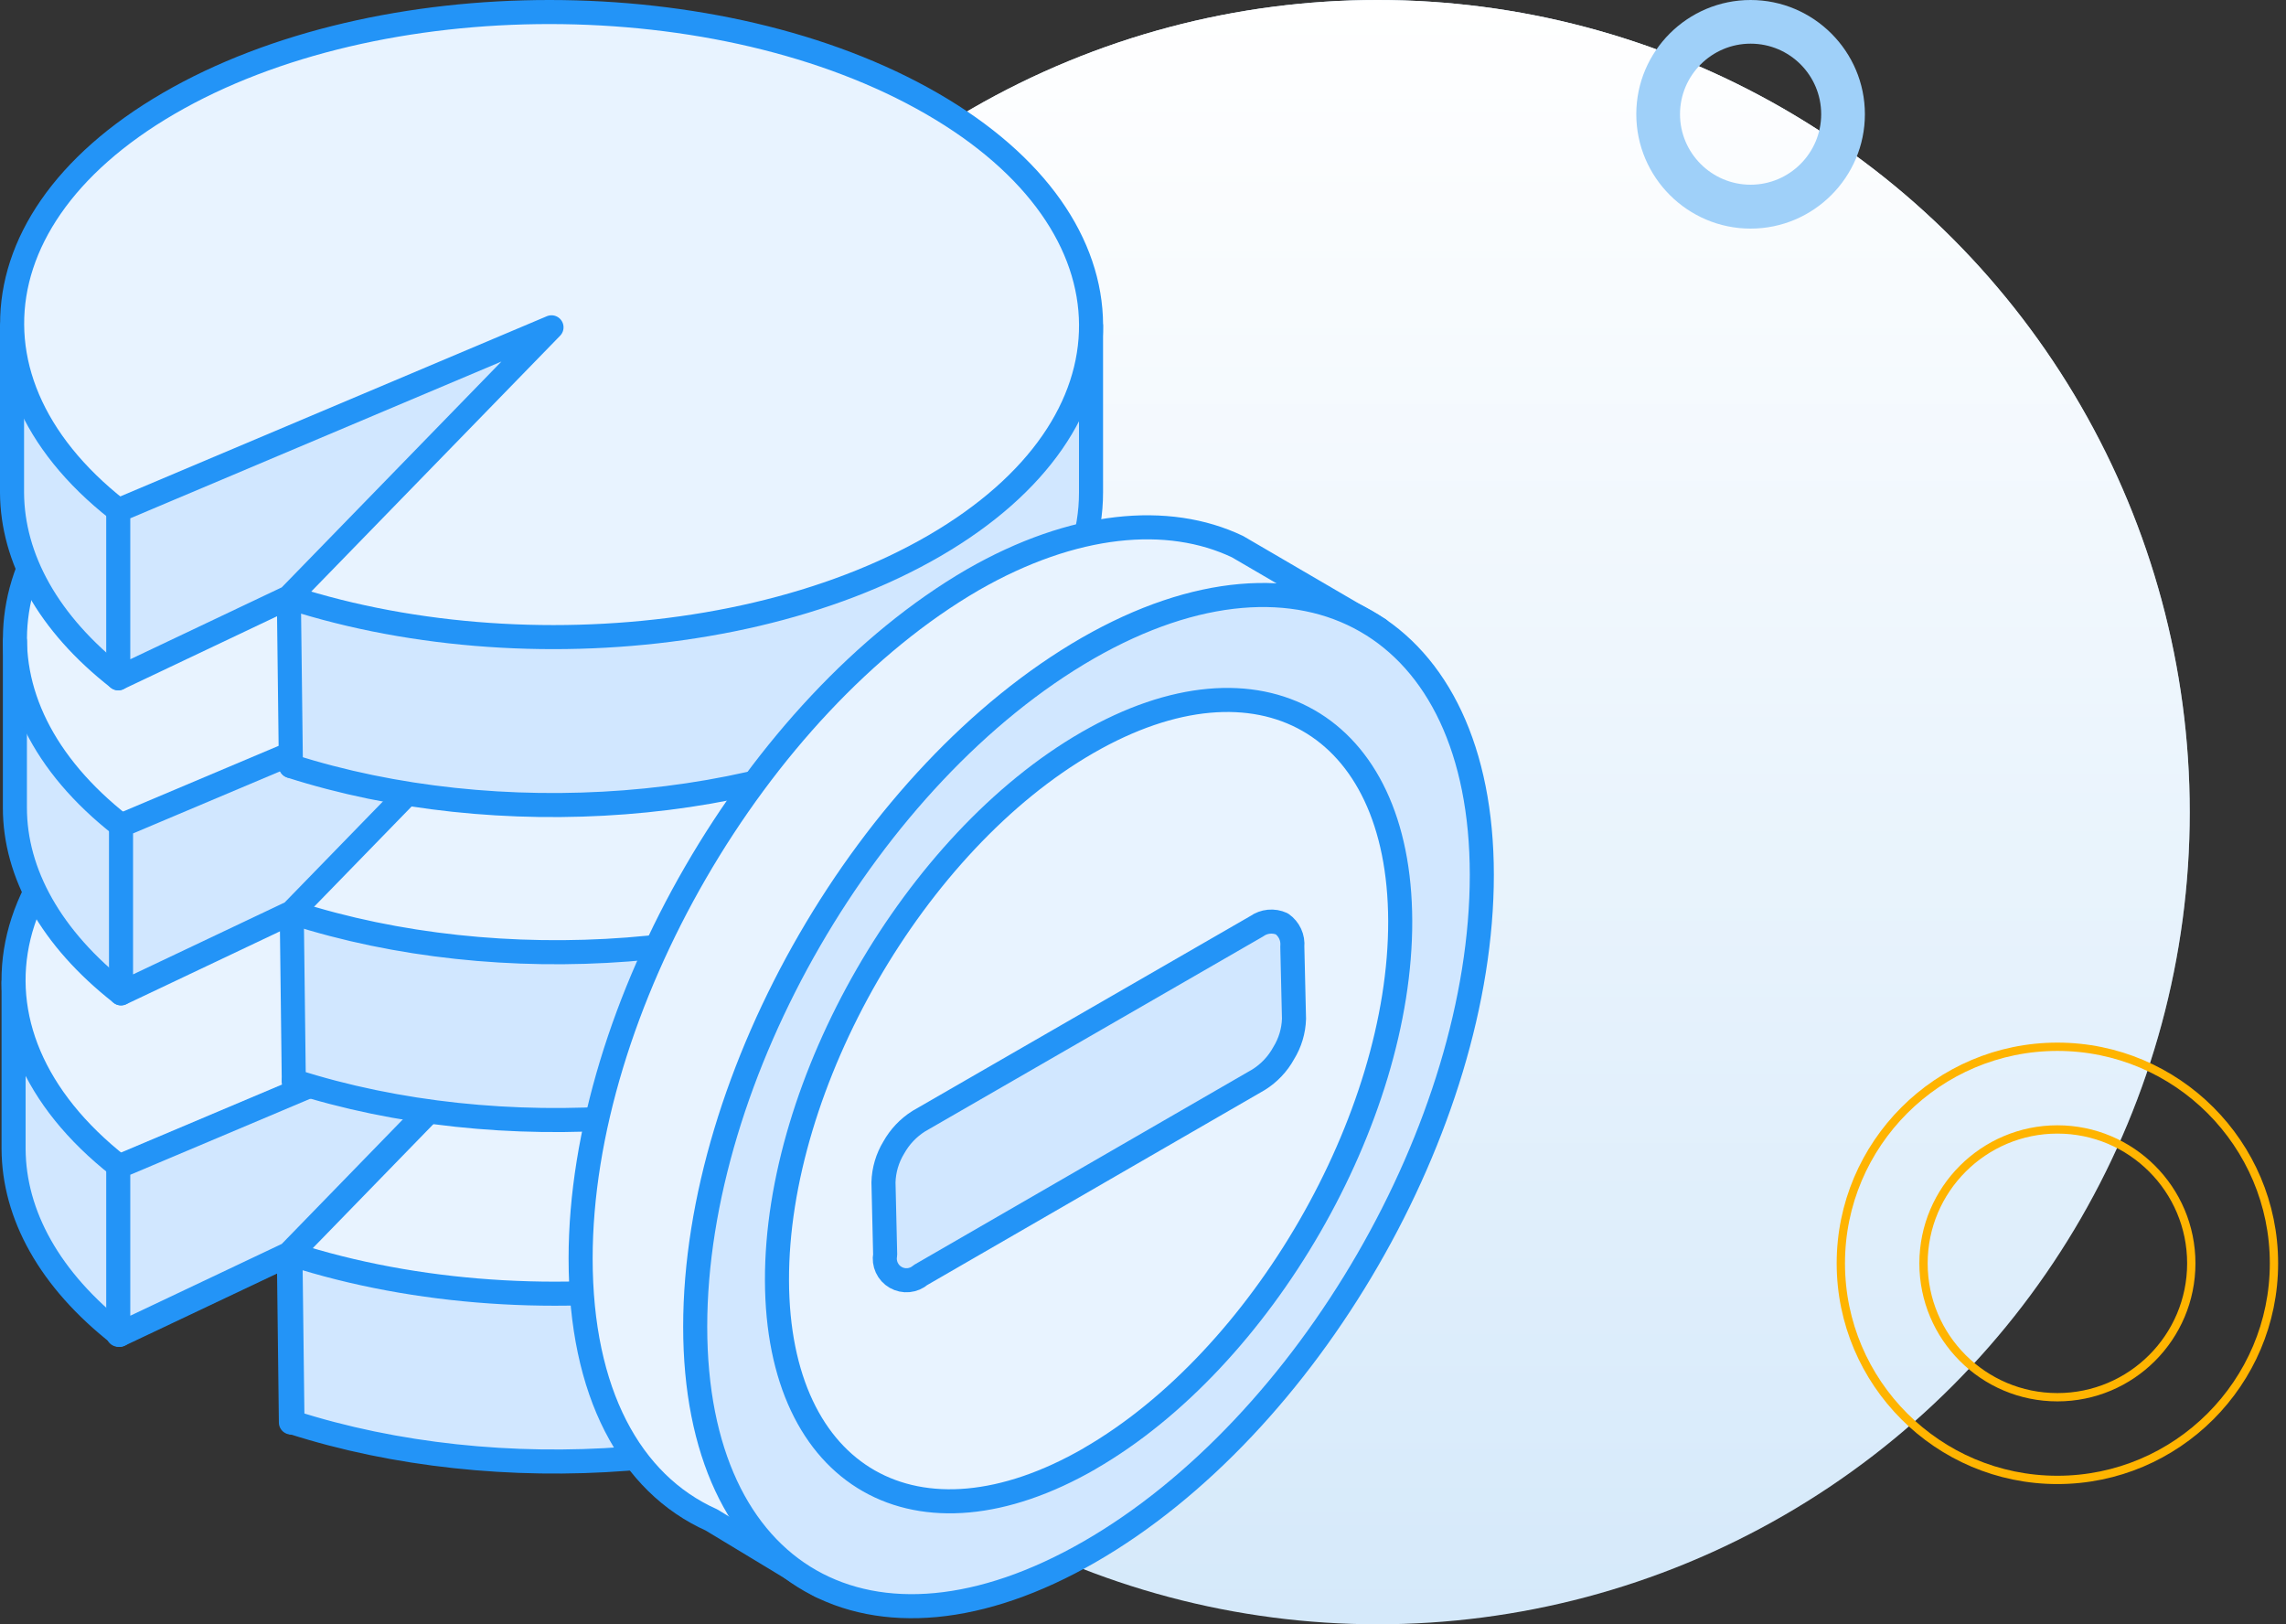 <svg width="190" height="135" viewBox="0 0 190 135" fill="none" xmlns="http://www.w3.org/2000/svg">
<rect x="0" y="0" width="190" height="135" fill="#333333" stroke="none"/>
<circle cx="114.5" cy="67.5" r="67.5" fill="#D5E9FA"/>
<circle cx="114.5" cy="67.5" r="67.5" fill="url(#paint0_linear)"/>
<path d="M171 123C161.076 123 153 114.924 153 105C153 95.076 161.076 87 171 87C180.924 87 189 95.076 189 105C189 114.924 180.924 123 171 123ZM171 93.872C164.875 93.872 159.872 98.855 159.872 105C159.872 111.145 164.855 116.128 171 116.128C177.145 116.128 182.128 111.145 182.128 105C182.128 98.855 177.145 93.872 171 93.872Z" stroke="#FFB400" stroke-width="0.69" stroke-miterlimit="10"/>
<path d="M145.5 19C140.269 19 136 14.735 136 9.491C136 4.246 140.269 0 145.5 0C150.731 0 155 4.265 155 9.491C155 14.717 150.75 19 145.5 19ZM145.5 3.629C142.267 3.629 139.633 6.261 139.633 9.491C139.633 12.721 142.267 15.352 145.5 15.352C148.733 15.352 151.367 12.721 151.367 9.491C151.367 6.261 148.751 3.629 145.5 3.629Z" fill="#9FD0F9"/>
<path d="M90.779 81.675H1.129V95.495C1.129 100.925 4.129 106.355 9.949 110.925C11.269 111.925 24.139 104.195 24.139 104.195C24.139 104.195 24.259 114.485 24.309 118.195C41.399 123.685 63.369 122.195 77.789 113.855C86.509 108.785 90.789 102.135 90.789 95.475L90.779 81.675Z" fill="#D1E7FF"/>
<path d="M9.949 110.935C4.099 106.365 1.159 100.935 1.129 95.505V81.675H90.779V95.495C90.779 102.155 86.479 108.805 77.779 113.875C63.359 122.255 41.389 123.705 24.299 118.215" stroke="#2394F7" stroke-width="2" stroke-linecap="round" stroke-linejoin="round"/>
<path d="M77.588 63.175C95.128 73.305 95.218 89.795 77.788 99.925C60.358 110.055 31.898 110.055 14.348 99.925C-3.202 89.795 -3.292 73.305 14.138 63.175C31.568 53.045 60.038 53.045 77.588 63.175Z" fill="#E8F3FF" stroke="#2394F7" stroke-width="2" stroke-miterlimit="10"/>
<path d="M24.309 118.225L24.139 104.215L45.969 81.765L9.949 96.975V110.935L24.139 104.215" fill="#D1E7FF"/>
<path d="M24.309 118.225L24.139 104.215L45.969 81.765L9.949 96.975V110.935L24.139 104.215" stroke="#2394F7" stroke-width="2" stroke-linecap="round" stroke-linejoin="round"/>
<path d="M24.178 118.225L24.008 104.215L45.838 81.765L9.828 96.975V110.935L24.008 104.215" fill="#D1E7FF"/>
<path d="M24.178 118.225L24.008 104.215L45.838 81.765L9.828 96.975V110.935L24.008 104.215" stroke="#2394F7" stroke-width="2" stroke-linecap="round" stroke-linejoin="round"/>
<path d="M90.918 53.305H1.238V67.135C1.238 72.565 4.238 77.995 10.058 82.555C11.378 83.555 24.248 75.835 24.248 75.835C24.248 75.835 24.368 86.125 24.418 89.835C41.508 95.325 63.478 93.835 77.898 85.495C86.618 80.425 90.898 73.775 90.898 67.125L90.918 53.305Z" fill="#D1E7FF"/>
<path d="M77.701 34.795C95.24 44.925 95.331 61.415 77.9 71.545C60.471 81.675 32.011 81.675 14.46 71.545C-3.09 61.415 -3.22 44.925 14.251 34.795C31.721 24.665 60.151 24.675 77.701 34.795Z" fill="#E8F3FF"/>
<path d="M1.238 53.305V67.135C1.238 72.565 4.238 77.995 10.058 82.555" stroke="#2394F7" stroke-width="2" stroke-linecap="round" stroke-linejoin="round"/>
<path d="M24.418 89.845C41.508 95.335 63.478 93.845 77.898 85.505C86.618 80.435 90.898 73.785 90.898 67.135V53.305" stroke="#2394F7" stroke-width="2" stroke-linecap="round" stroke-linejoin="round"/>
<path d="M10.059 68.605C-2.941 58.435 -1.581 43.995 14.249 34.795C31.679 24.665 60.149 24.665 77.699 34.795C95.249 44.925 95.329 61.415 77.899 71.545C63.479 79.925 41.509 81.375 24.419 75.885" stroke="#2394F7" stroke-width="2" stroke-linecap="round" stroke-linejoin="round"/>
<path d="M24.419 89.855L24.249 75.835L46.079 53.395L10.059 68.605V82.565L24.249 75.835" fill="#D1E7FF"/>
<path d="M24.419 89.855L24.249 75.835L46.079 53.395L10.059 68.605V82.565L24.249 75.835" stroke="#2394F7" stroke-width="2" stroke-linecap="round" stroke-linejoin="round"/>
<path d="M90.68 27.115H1V40.945C1 46.375 4 51.805 9.83 56.375C11.15 57.375 24.01 49.645 24.01 49.645C24.01 49.645 24.14 59.935 24.18 63.645C41.27 69.125 63.25 67.645 77.67 59.295C86.38 54.235 90.67 47.575 90.67 40.925L90.68 27.115Z" fill="#D1E7FF"/>
<path d="M9.83 56.375C3.98 51.805 1.03 46.375 1 40.945V27.115H90.68V40.945C90.68 47.595 86.38 54.255 77.68 59.315C63.24 67.675 41.27 69.145 24.18 63.675" stroke="#2394F7" stroke-width="2" stroke-linecap="round" stroke-linejoin="round"/>
<path d="M77.461 8.615C95.011 18.745 95.101 35.225 77.671 45.355C60.241 55.485 31.771 55.485 14.231 45.355C-3.309 35.225 -3.419 18.735 14.021 8.595C31.461 -1.545 59.911 -1.525 77.461 8.615Z" fill="#E8F3FF" stroke="#2394F7" stroke-width="2" stroke-miterlimit="10"/>
<path d="M24.178 63.665L24.008 49.645L45.838 27.205L9.828 42.415V56.375L24.008 49.645" fill="#D1E7FF"/>
<path d="M24.178 63.665L24.008 49.645L45.838 27.205L9.828 42.415V56.375L24.008 49.645" stroke="#2394F7" stroke-width="2" stroke-linecap="round" stroke-linejoin="round"/>
<path d="M112.218 78.585L114.608 52.295L102.858 45.435C97.088 42.685 89.238 43.375 80.858 48.185C62.858 58.645 48.258 83.815 48.258 104.595C48.258 115.735 52.378 123.295 59.128 126.325L68.258 131.845L90.628 116.285C101.336 106.084 108.839 92.983 112.218 78.585Z" fill="#E8F3FF" stroke="#2394F7" stroke-width="2" stroke-linecap="round" stroke-linejoin="round"/>
<path d="M90.421 53.865C108.421 43.545 123.161 51.935 123.161 72.715C123.161 93.495 108.721 118.525 90.561 128.975C72.401 139.425 57.781 131.175 57.781 110.265C57.781 89.355 72.261 64.315 90.421 53.865Z" fill="#D1E7FF" stroke="#2394F7" stroke-width="2" stroke-linecap="round" stroke-linejoin="round"/>
<path d="M90.568 121.225C104.868 112.975 116.428 92.955 116.378 76.535C116.328 60.115 104.708 53.465 90.378 61.725C76.048 69.985 64.528 89.995 64.578 106.425C64.628 122.855 76.248 129.485 90.578 121.225" fill="#E8F3FF"/>
<path d="M90.568 121.225C104.868 112.975 116.428 92.955 116.378 76.535C116.328 60.115 104.708 53.465 90.378 61.725C76.048 69.985 64.528 89.995 64.578 106.425C64.628 122.855 76.248 129.485 90.578 121.225" stroke="#2394F7" stroke-width="2" stroke-miterlimit="10"/>
<path d="M107.55 84.675L107.41 78.675C107.445 78.311 107.384 77.944 107.231 77.612C107.078 77.28 106.839 76.995 106.54 76.785C106.204 76.632 105.835 76.57 105.468 76.605C105.101 76.64 104.75 76.771 104.45 76.985L76.36 93.185C75.493 93.733 74.778 94.49 74.28 95.385C73.75 96.258 73.457 97.254 73.43 98.275L73.57 104.275C73.501 104.642 73.548 105.022 73.705 105.361C73.862 105.701 74.12 105.983 74.444 106.168C74.768 106.354 75.142 106.434 75.514 106.398C75.886 106.362 76.238 106.21 76.52 105.965L104.61 89.735C105.48 89.192 106.196 88.434 106.69 87.535C107.223 86.674 107.52 85.688 107.55 84.675Z" fill="#D1E7FF" stroke="#2394F7" stroke-width="2" stroke-linecap="round" stroke-linejoin="round"/>
<defs>
<linearGradient id="paint0_linear" x1="114.5" y1="0" x2="114.5" y2="135" gradientUnits="userSpaceOnUse">
<stop stop-color="white"/>
<stop offset="1" stop-color="white" stop-opacity="0"/>
</linearGradient>
</defs>
</svg>
